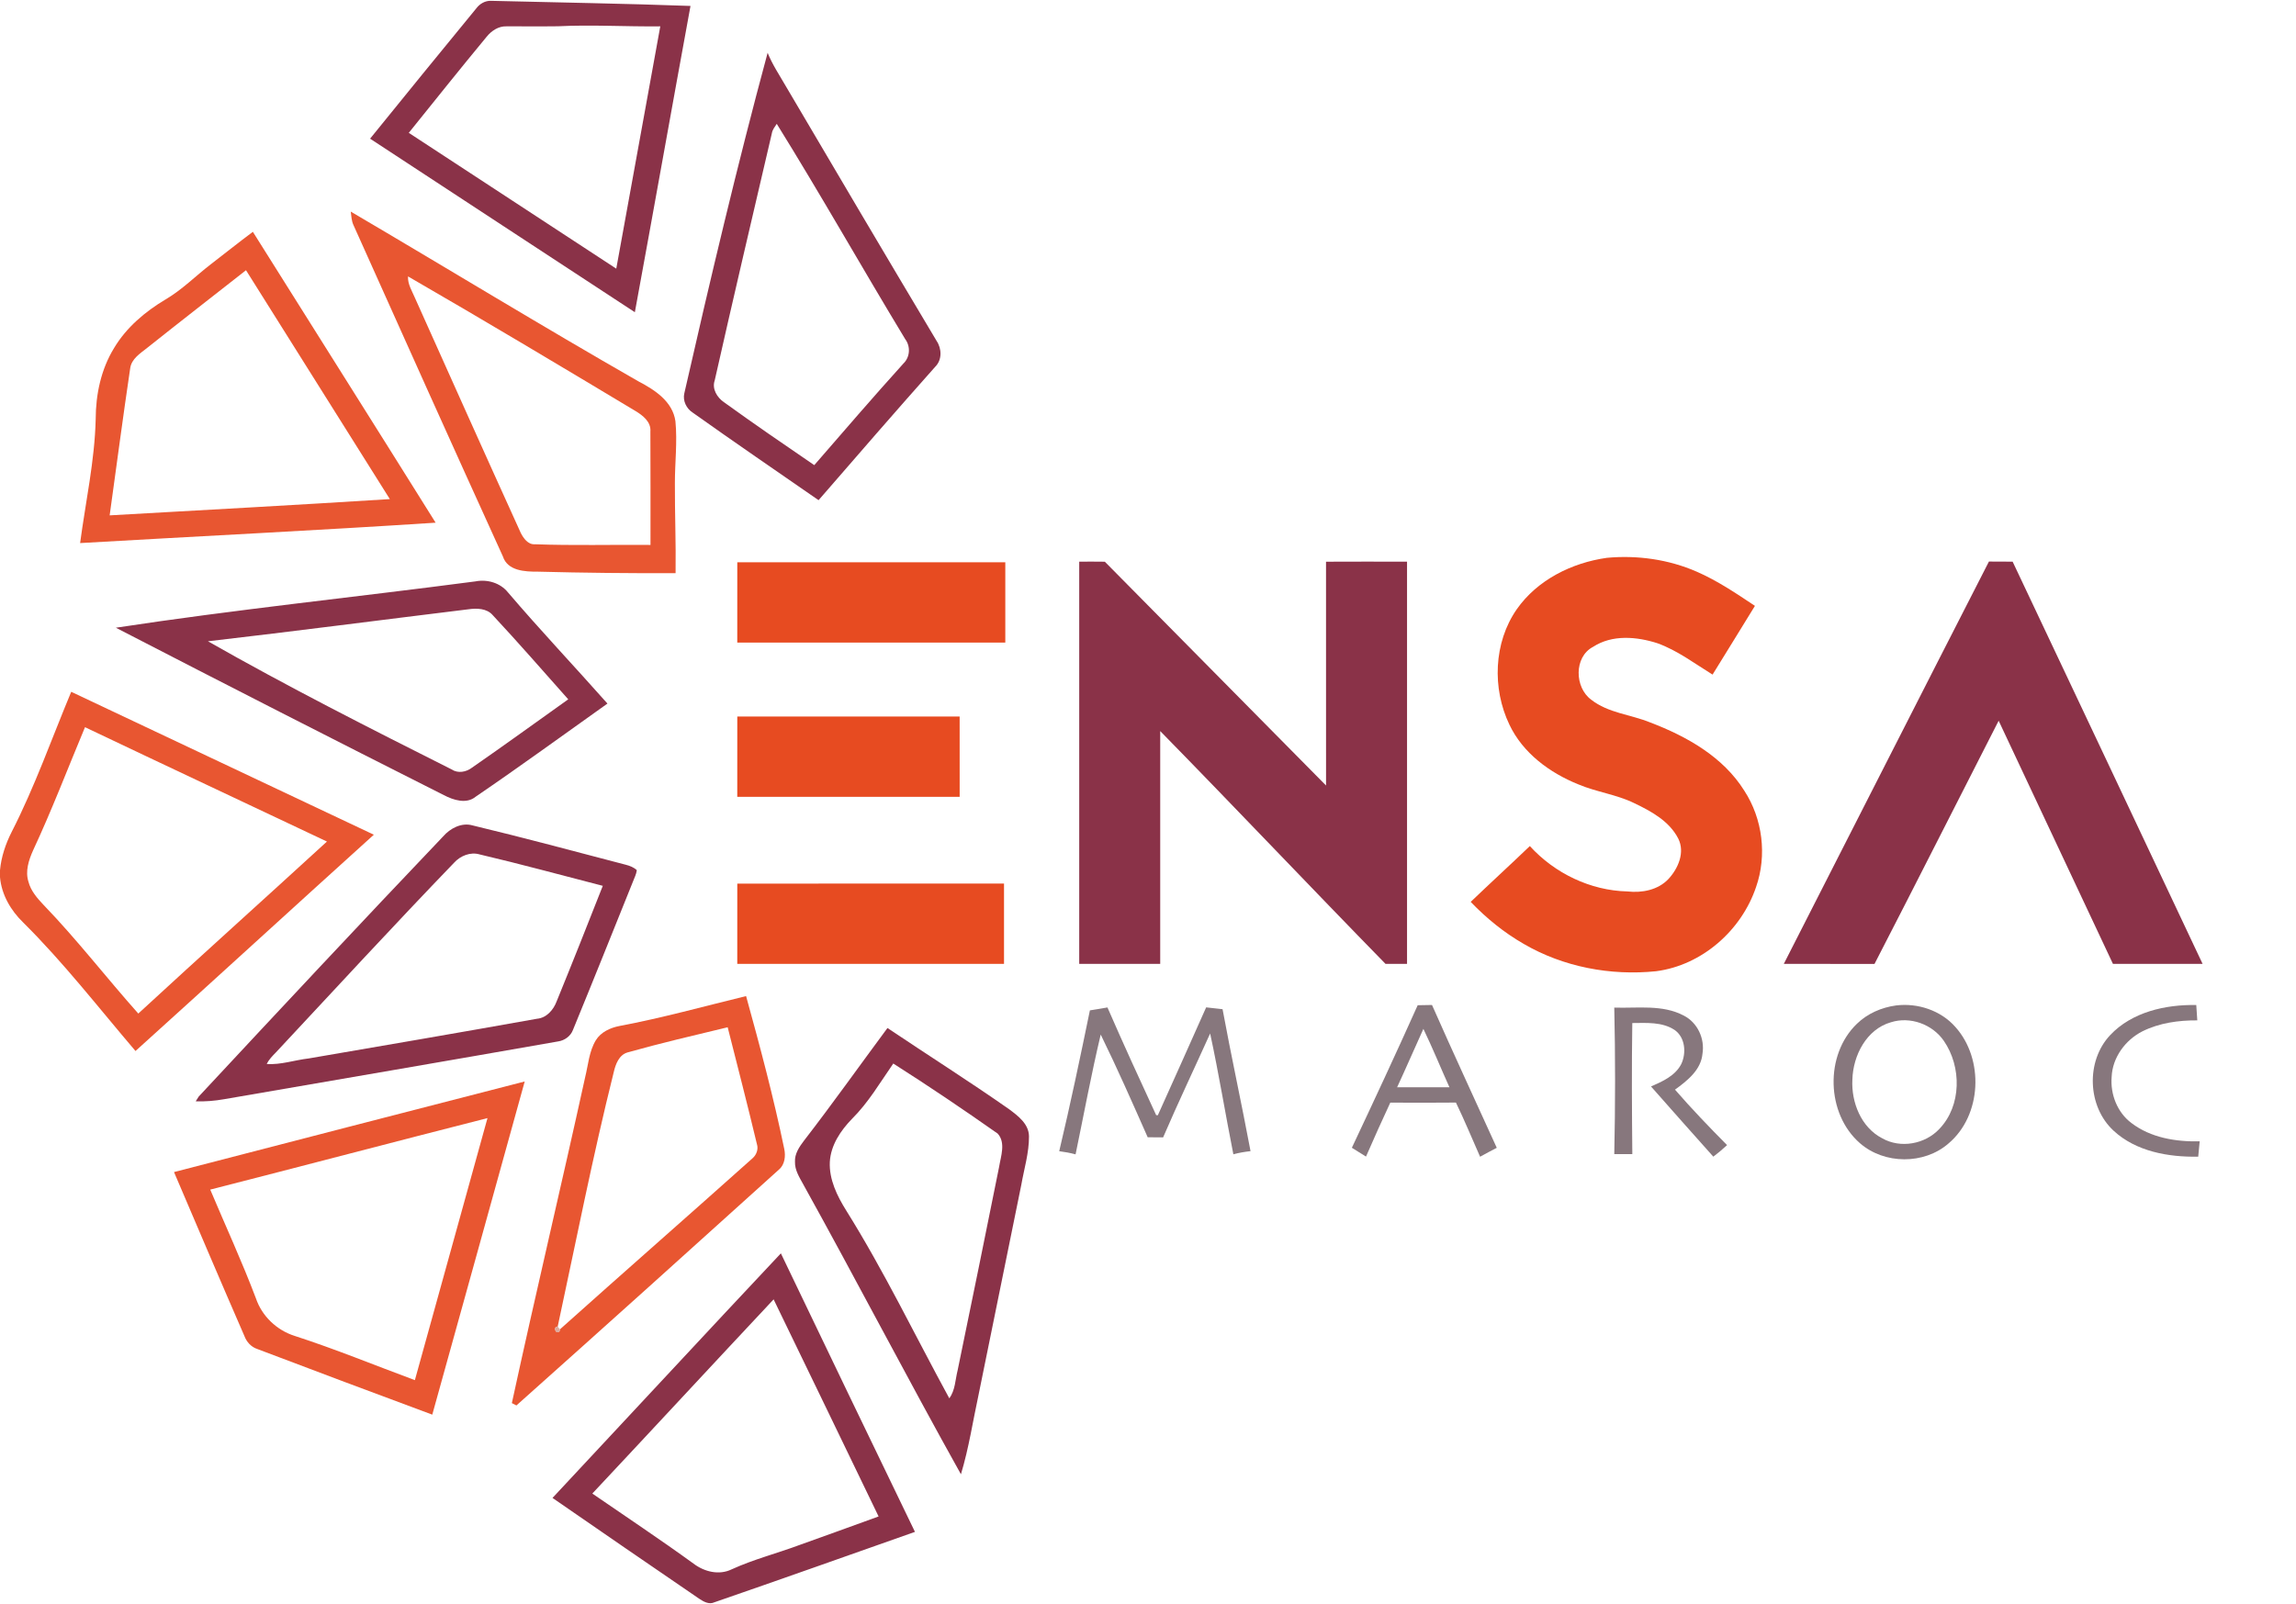 <svg width="893pt" height="624pt" viewBox="0 0 893 624" xmlns="http://www.w3.org/2000/svg"><g id="#8a3248ff" fill="#8a3248"><path opacity="1.00" d="M 185.24 3.27 C 186.57 1.48 188.67 0.24 190.94 0.32 C 216.81 0.97 242.70 1.37 268.56 2.31 C 261.28 42.02 254.22 81.77 246.92 121.47 C 212.57 99.00 178.28 76.44 143.94 53.95 C 157.64 37.00 171.42 20.12 185.24 3.27 M 189.28 14.29 C 179.05 26.65 169.05 39.19 158.99 51.68 C 185.92 69.26 212.77 86.94 239.69 104.52 C 245.43 73.11 251.10 41.68 256.81 10.25 C 243.52 10.40 230.24 9.56 216.96 10.22 C 210.29 10.32 203.62 10.20 196.95 10.25 C 193.89 10.14 191.13 11.99 189.28 14.29 Z"/><path opacity="1.00" d="M 298.56 20.54 C 300.38 25.09 303.13 29.17 305.56 33.40 C 325.06 66.53 344.59 99.64 364.29 132.64 C 366.31 135.66 366.45 139.99 363.76 142.67 C 348.48 159.84 333.43 177.22 318.37 194.59 C 302.04 183.28 285.65 172.06 269.46 160.55 C 266.99 159.00 265.46 155.90 266.16 153.00 C 276.25 108.68 286.70 64.42 298.56 20.54 M 300.20 51.87 C 292.73 83.89 285.21 115.91 277.98 147.99 C 276.83 151.24 278.88 154.60 281.51 156.43 C 293.10 164.80 304.89 172.90 316.70 180.96 C 328.18 167.73 339.61 154.44 351.36 141.44 C 353.98 138.92 354.21 134.79 352.05 131.90 C 335.22 104.10 319.26 75.79 302.11 48.18 C 301.35 49.34 300.43 50.46 300.20 51.87 Z"/><path opacity="1.00" d="M 515.74 218.53 C 526.25 218.48 536.75 218.49 547.25 218.52 C 547.24 270.68 547.26 322.84 547.25 375.00 C 544.46 375.00 541.67 375.00 538.89 375.00 C 509.52 344.96 480.65 314.43 451.25 284.42 C 451.25 314.61 451.25 344.80 451.25 375.00 C 440.75 375.00 430.25 375.00 419.75 375.00 C 419.75 322.83 419.75 270.67 419.75 218.51 C 423.07 218.49 426.39 218.48 429.71 218.53 C 458.38 247.57 487.08 276.57 515.75 305.60 C 515.74 276.58 515.76 247.55 515.74 218.53 Z"/><path opacity="1.00" d="M 693.79 374.99 C 720.40 322.82 746.88 270.59 773.57 218.47 C 776.64 218.50 779.71 218.50 782.79 218.51 C 807.44 270.66 832.09 322.81 856.67 374.99 C 845.05 375.01 833.43 374.99 821.81 375.00 C 806.95 343.48 792.21 311.91 777.35 280.39 C 761.23 311.92 745.30 343.55 729.06 375.02 C 717.30 374.97 705.55 375.03 693.79 374.99 Z"/><path opacity="1.00" d="M 45.06 244.21 C 91.53 237.13 138.30 232.32 184.90 226.19 C 189.52 225.28 194.57 226.74 197.57 230.47 C 210.13 245.18 223.43 259.25 236.26 273.72 C 219.20 285.84 202.30 298.17 185.01 309.95 C 181.41 312.93 176.33 311.27 172.63 309.34 C 130.00 287.84 87.47 266.13 45.06 244.21 M 182.11 237.05 C 148.36 241.18 114.65 245.58 80.88 249.49 C 111.90 267.15 143.76 283.30 175.64 299.33 C 178.09 300.97 181.31 300.38 183.56 298.67 C 196.14 289.95 208.54 280.95 221.01 272.07 C 211.27 261.12 201.66 250.06 191.66 239.34 C 189.33 236.62 185.37 236.58 182.11 237.05 Z"/><path opacity="1.00" d="M 172.33 325.43 C 175.09 322.25 179.52 319.90 183.79 321.12 C 203.75 325.90 223.58 331.26 243.44 336.44 C 244.98 336.84 246.51 337.43 247.68 338.54 C 247.49 340.14 246.69 341.58 246.14 343.08 C 238.41 362.30 230.71 381.54 222.84 400.70 C 221.95 403.09 219.62 404.78 217.13 405.15 C 173.82 412.77 130.46 420.16 87.12 427.65 C 83.49 428.28 79.80 428.60 76.12 428.46 C 76.41 428.00 77.00 427.08 77.29 426.61 C 108.82 392.75 140.41 358.94 172.33 325.43 M 176.64 335.61 C 153.23 359.90 130.37 384.72 107.35 409.39 C 106.00 410.78 104.60 412.17 103.74 413.95 C 109.23 414.31 114.59 412.41 120.02 411.79 C 149.65 406.71 179.28 401.63 208.87 396.34 C 212.58 396.02 215.27 392.87 216.50 389.58 C 222.60 374.64 228.55 359.64 234.45 344.63 C 218.48 340.53 202.58 336.16 186.52 332.40 C 182.98 331.35 179.06 332.94 176.64 335.61 Z"/><path opacity="1.00" d="M 345.17 399.94 C 360.91 410.52 376.95 420.66 392.49 431.54 C 395.99 434.16 400.15 437.25 400.21 442.08 C 400.25 448.48 398.32 454.69 397.22 460.96 C 391.68 488.03 386.22 515.11 380.69 542.19 C 378.42 552.65 376.85 563.29 373.74 573.55 C 352.85 536.14 333.12 498.09 312.33 460.61 C 310.88 457.95 309.12 455.21 309.20 452.06 C 309.01 448.89 310.89 446.16 312.72 443.75 C 323.83 429.37 334.35 414.54 345.17 399.94 M 347.43 413.76 C 342.31 421.12 337.74 428.98 331.33 435.33 C 326.94 439.87 323.12 445.53 322.75 452.02 C 322.43 458.86 325.58 465.26 329.11 470.92 C 343.86 494.51 355.91 519.62 369.22 544.01 C 371.55 540.84 371.53 536.77 372.46 533.10 C 377.91 506.74 383.29 480.36 388.59 453.97 C 389.26 449.82 391.24 444.55 388.04 441.02 C 374.71 431.64 361.19 422.51 347.43 413.76 Z"/><path opacity="1.00" d="M 214.89 582.76 C 244.53 551.07 273.99 519.22 303.71 487.61 C 321.05 523.75 338.39 559.89 355.86 595.97 C 329.87 605.13 303.91 614.37 277.86 623.36 C 275.81 624.34 273.68 623.13 271.99 622.01 C 252.93 608.97 233.88 595.91 214.89 582.76 M 230.38 581.06 C 243.52 590.12 256.83 598.94 269.74 608.32 C 273.92 611.49 279.67 612.94 284.56 610.55 C 293.13 606.63 302.28 604.32 311.08 601.03 C 321.29 597.35 331.52 593.71 341.72 589.97 C 328.09 561.82 314.56 533.63 300.89 505.51 C 277.33 530.64 253.94 555.93 230.38 581.06 Z"/></g><g id="#e85631ff" fill="#e85631"><path opacity="1.00" d="M 136.42 82.32 C 173.79 104.28 210.78 126.90 248.41 148.42 C 254.71 151.70 261.63 156.22 262.70 163.88 C 263.49 171.89 262.48 179.96 262.49 187.99 C 262.44 199.66 262.93 211.32 262.76 222.99 C 244.88 223.05 227.01 222.87 209.14 222.40 C 204.19 222.43 197.41 222.12 195.59 216.47 C 176.06 173.60 156.79 130.62 137.51 87.64 C 136.71 85.98 136.67 84.11 136.42 82.32 M 158.69 107.53 C 158.53 110.56 160.24 113.16 161.37 115.85 C 175.05 146.36 188.71 176.89 202.55 207.34 C 203.61 209.41 205.36 211.91 207.97 211.74 C 222.97 212.29 237.99 211.87 253.00 212.00 C 252.97 197.30 253.06 182.60 252.96 167.90 C 253.28 164.11 250.01 161.62 247.13 159.88 C 217.75 142.26 188.35 124.66 158.69 107.53 Z"/><path opacity="1.00" d="M 81.94 102.85 C 87.41 98.64 92.81 94.32 98.35 90.19 C 122.03 127.92 145.82 165.58 169.43 203.35 C 123.37 206.35 77.25 208.61 31.16 211.28 C 33.29 195.22 36.83 179.29 37.22 163.04 C 37.24 153.43 39.30 143.63 44.38 135.38 C 49.16 127.38 56.46 121.22 64.40 116.49 C 70.82 112.72 76.07 107.37 81.94 102.85 M 57.29 135.30 C 54.58 137.48 51.07 139.59 50.62 143.40 C 47.80 162.41 45.29 181.47 42.65 200.50 C 78.98 198.44 115.31 196.47 151.62 194.17 C 132.98 164.49 114.31 134.82 95.68 105.13 C 82.88 115.18 70.03 125.16 57.29 135.30 Z"/><path opacity="1.00" d="M 4.53 323.67 C 13.54 306.06 20.10 287.36 27.70 269.14 C 66.93 287.69 106.17 306.20 145.40 324.74 C 114.43 352.72 83.68 380.92 52.70 408.89 C 38.34 392.06 24.77 374.52 9.05 358.92 C 4.20 354.24 0.59 348.06 0.00 341.26 L 0.00 338.56 C 0.48 333.34 2.18 328.32 4.53 323.67 M 33.06 282.91 C 26.37 298.91 20.19 315.13 12.86 330.85 C 11.18 334.61 9.76 338.91 11.06 343.01 C 11.98 346.59 14.48 349.46 16.97 352.08 C 29.95 365.53 41.37 380.37 53.79 394.32 C 78.12 371.88 102.76 349.77 127.16 327.40 C 95.80 312.55 64.38 297.83 33.06 282.91 Z"/><path opacity="1.00" d="M 240.97 399.15 C 257.54 396.03 273.80 391.51 290.18 387.52 C 295.62 407.20 300.88 426.95 305.02 446.95 C 305.61 449.71 305.27 453.05 303.00 454.98 C 269.04 485.68 235.01 516.30 200.86 546.78 C 200.41 546.55 199.53 546.10 199.08 545.87 C 208.26 503.54 218.30 461.39 227.59 419.08 C 228.79 414.25 229.11 409.04 231.74 404.70 C 233.73 401.49 237.38 399.84 240.97 399.15 M 244.05 409.45 C 240.76 410.40 239.42 414.05 238.72 417.06 C 230.53 449.86 224.02 483.05 216.91 516.10 C 214.88 516.15 216.23 519.45 217.65 517.90 L 217.79 517.17 C 242.68 494.88 267.81 472.87 292.71 450.60 C 294.22 449.28 295.03 447.10 294.40 445.15 C 290.76 429.95 286.86 414.80 283.02 399.65 C 270.00 402.79 256.94 405.82 244.05 409.45 Z"/><path opacity="1.00" d="M 67.68 455.99 C 113.14 444.22 158.59 432.42 204.08 420.74 C 192.16 463.97 180.10 507.15 168.13 550.36 C 145.42 541.93 122.74 533.44 100.09 524.83 C 97.73 524.06 95.96 522.15 95.09 519.85 C 85.85 498.61 76.77 477.30 67.68 455.99 M 81.77 462.81 C 87.71 476.91 94.13 490.81 99.54 505.12 C 101.88 512.04 107.62 517.50 114.56 519.71 C 130.38 524.83 145.77 531.16 161.36 536.94 C 170.78 502.96 180.17 468.97 189.60 434.99 C 153.63 444.15 117.74 453.62 81.77 462.81 Z"/></g><g id="#e74b21ff" fill="#e74b21"><path opacity="1.00" d="M 589.93 237.02 C 597.94 225.59 611.37 218.93 624.96 217.02 C 636.80 215.92 648.96 217.63 659.88 222.39 C 667.95 225.90 675.26 230.85 682.56 235.71 C 677.04 244.60 671.63 253.57 666.08 262.45 C 659.11 258.15 652.47 253.10 644.71 250.27 C 636.59 247.65 627.08 246.80 619.59 251.66 C 612.11 255.59 612.39 267.47 618.88 272.21 C 625.49 277.42 634.24 277.96 641.81 281.06 C 655.98 286.45 670.18 294.42 678.42 307.61 C 685.56 318.55 687.31 332.79 682.99 345.12 C 677.28 362.01 661.97 375.53 644.12 377.85 C 626.44 379.66 608.10 376.23 592.67 367.24 C 585.01 362.85 578.11 357.24 572.01 350.87 C 579.62 343.57 587.40 336.46 595.01 329.16 C 604.67 339.76 618.56 346.47 632.96 346.81 C 638.63 347.45 644.87 346.27 648.92 341.97 C 652.71 337.89 655.44 331.61 652.73 326.23 C 649.26 319.45 642.20 315.60 635.59 312.45 C 628.66 309.06 620.88 308.14 613.81 305.13 C 602.70 300.64 592.30 292.97 587.07 281.93 C 580.30 267.85 580.91 249.99 589.93 237.02 Z"/><path opacity="1.00" d="M 286.76 218.76 C 321.50 218.75 356.25 218.75 391.00 218.75 C 391.00 229.17 391.00 239.58 391.00 250.00 C 356.25 250.00 321.50 250.00 286.75 250.00 C 286.75 239.58 286.75 229.17 286.76 218.76 Z"/><path opacity="1.00" d="M 286.76 278.76 C 315.58 278.75 344.41 278.75 373.24 278.76 C 373.25 289.17 373.25 299.58 373.25 310.00 C 344.42 310.00 315.58 310.00 286.75 310.00 C 286.75 299.58 286.75 289.17 286.76 278.76 Z"/><path opacity="1.00" d="M 286.76 343.76 C 321.34 343.75 355.92 343.75 390.50 343.75 C 390.50 354.17 390.50 364.58 390.50 375.00 C 355.92 375.00 321.33 375.00 286.75 375.00 C 286.75 364.58 286.75 354.17 286.76 343.76 Z"/></g><g id="#87777dff" fill="#87777d"><path opacity="1.00" d="M 551.39 391.08 C 553.24 391.02 555.09 391.00 556.96 390.98 C 565.17 409.58 573.74 428.03 582.15 446.55 C 579.97 447.68 577.80 448.83 575.66 450.02 C 572.54 442.99 569.62 435.87 566.27 428.95 C 557.76 429.05 549.25 429.00 540.74 428.97 C 537.49 435.92 534.36 442.93 531.29 449.96 C 529.44 448.83 527.61 447.68 525.79 446.53 C 534.46 428.11 543.07 409.66 551.39 391.08 M 553.61 400.28 C 550.17 407.84 546.88 415.46 543.39 423.00 C 550.17 423.00 556.96 423.00 563.74 423.00 C 560.33 415.44 557.21 407.75 553.61 400.28 Z"/><path opacity="1.00" d="M 737.40 391.17 C 745.84 390.11 754.87 393.09 760.54 399.56 C 771.73 412.06 770.83 433.89 757.87 444.84 C 748.35 453.16 732.85 453.04 723.37 444.73 C 710.25 433.28 709.65 410.38 722.22 398.30 C 726.32 394.32 731.77 391.94 737.40 391.17 M 735.44 397.71 C 725.93 400.43 720.72 410.64 720.46 419.99 C 719.99 428.85 723.86 438.61 732.05 442.84 C 739.16 446.89 748.72 445.15 754.26 439.23 C 762.98 430.18 762.98 415.02 756.04 404.95 C 751.59 398.49 742.97 395.33 735.44 397.71 Z"/><path opacity="1.00" d="M 820.71 402.72 C 829.17 393.71 842.26 390.77 854.21 391.00 C 854.33 392.98 854.47 394.98 854.61 396.97 C 847.34 396.92 839.85 397.96 833.29 401.22 C 826.64 404.58 821.62 411.39 821.30 418.94 C 820.74 425.70 823.48 432.77 828.97 436.89 C 836.48 442.64 846.29 444.25 855.54 444.02 C 855.36 446.01 855.16 448.01 854.97 450.00 C 843.38 450.20 830.81 448.02 822.02 439.87 C 811.85 430.45 811.20 412.84 820.71 402.72 Z"/><path opacity="1.00" d="M 423.90 393.08 C 426.18 392.71 428.46 392.36 430.73 391.94 C 436.85 405.99 443.24 419.94 449.68 433.85 C 449.84 433.85 450.17 433.86 450.33 433.87 C 456.62 419.90 462.90 405.92 469.12 391.91 C 471.24 392.14 473.36 392.41 475.50 392.62 C 478.90 411.07 482.93 429.41 486.38 447.85 C 484.12 448.10 481.88 448.47 479.70 449.07 C 476.59 433.43 474.04 417.66 470.67 402.07 C 464.59 415.55 458.23 428.90 452.38 442.49 C 450.38 442.47 448.38 442.46 446.38 442.45 C 440.46 429.05 434.55 415.64 428.11 402.49 C 424.43 417.94 421.56 433.56 418.33 449.10 C 416.24 448.52 414.11 448.15 411.97 447.87 C 416.29 429.68 420.14 411.39 423.90 393.08 Z"/><path opacity="1.00" d="M 627.85 392.00 C 636.87 392.31 646.61 390.70 654.92 395.13 C 660.24 397.86 663.11 404.08 662.16 409.93 C 661.61 416.25 656.23 420.47 651.47 423.92 C 657.93 431.37 664.78 438.49 671.72 445.50 C 670.02 447.09 668.23 448.59 666.37 449.99 C 658.27 440.91 650.17 431.82 642.14 422.68 C 646.62 420.73 651.56 418.54 653.91 413.96 C 655.95 409.64 655.46 403.55 651.27 400.67 C 646.42 397.50 640.38 397.98 634.86 398.01 C 634.60 415.00 634.71 432.00 634.87 449.00 C 632.53 449.00 630.18 449.00 627.85 449.00 C 628.26 430.00 628.28 411.00 627.85 392.00 Z"/></g><path fill="#d8a295" opacity="0.90" d="M 217.65 517.90 C 216.23 519.45 214.88 516.15 216.91 516.10 C 217.13 516.37 217.57 516.91 217.79 517.17 L 217.65 517.90 Z" id="#d8a295e6"/></svg>